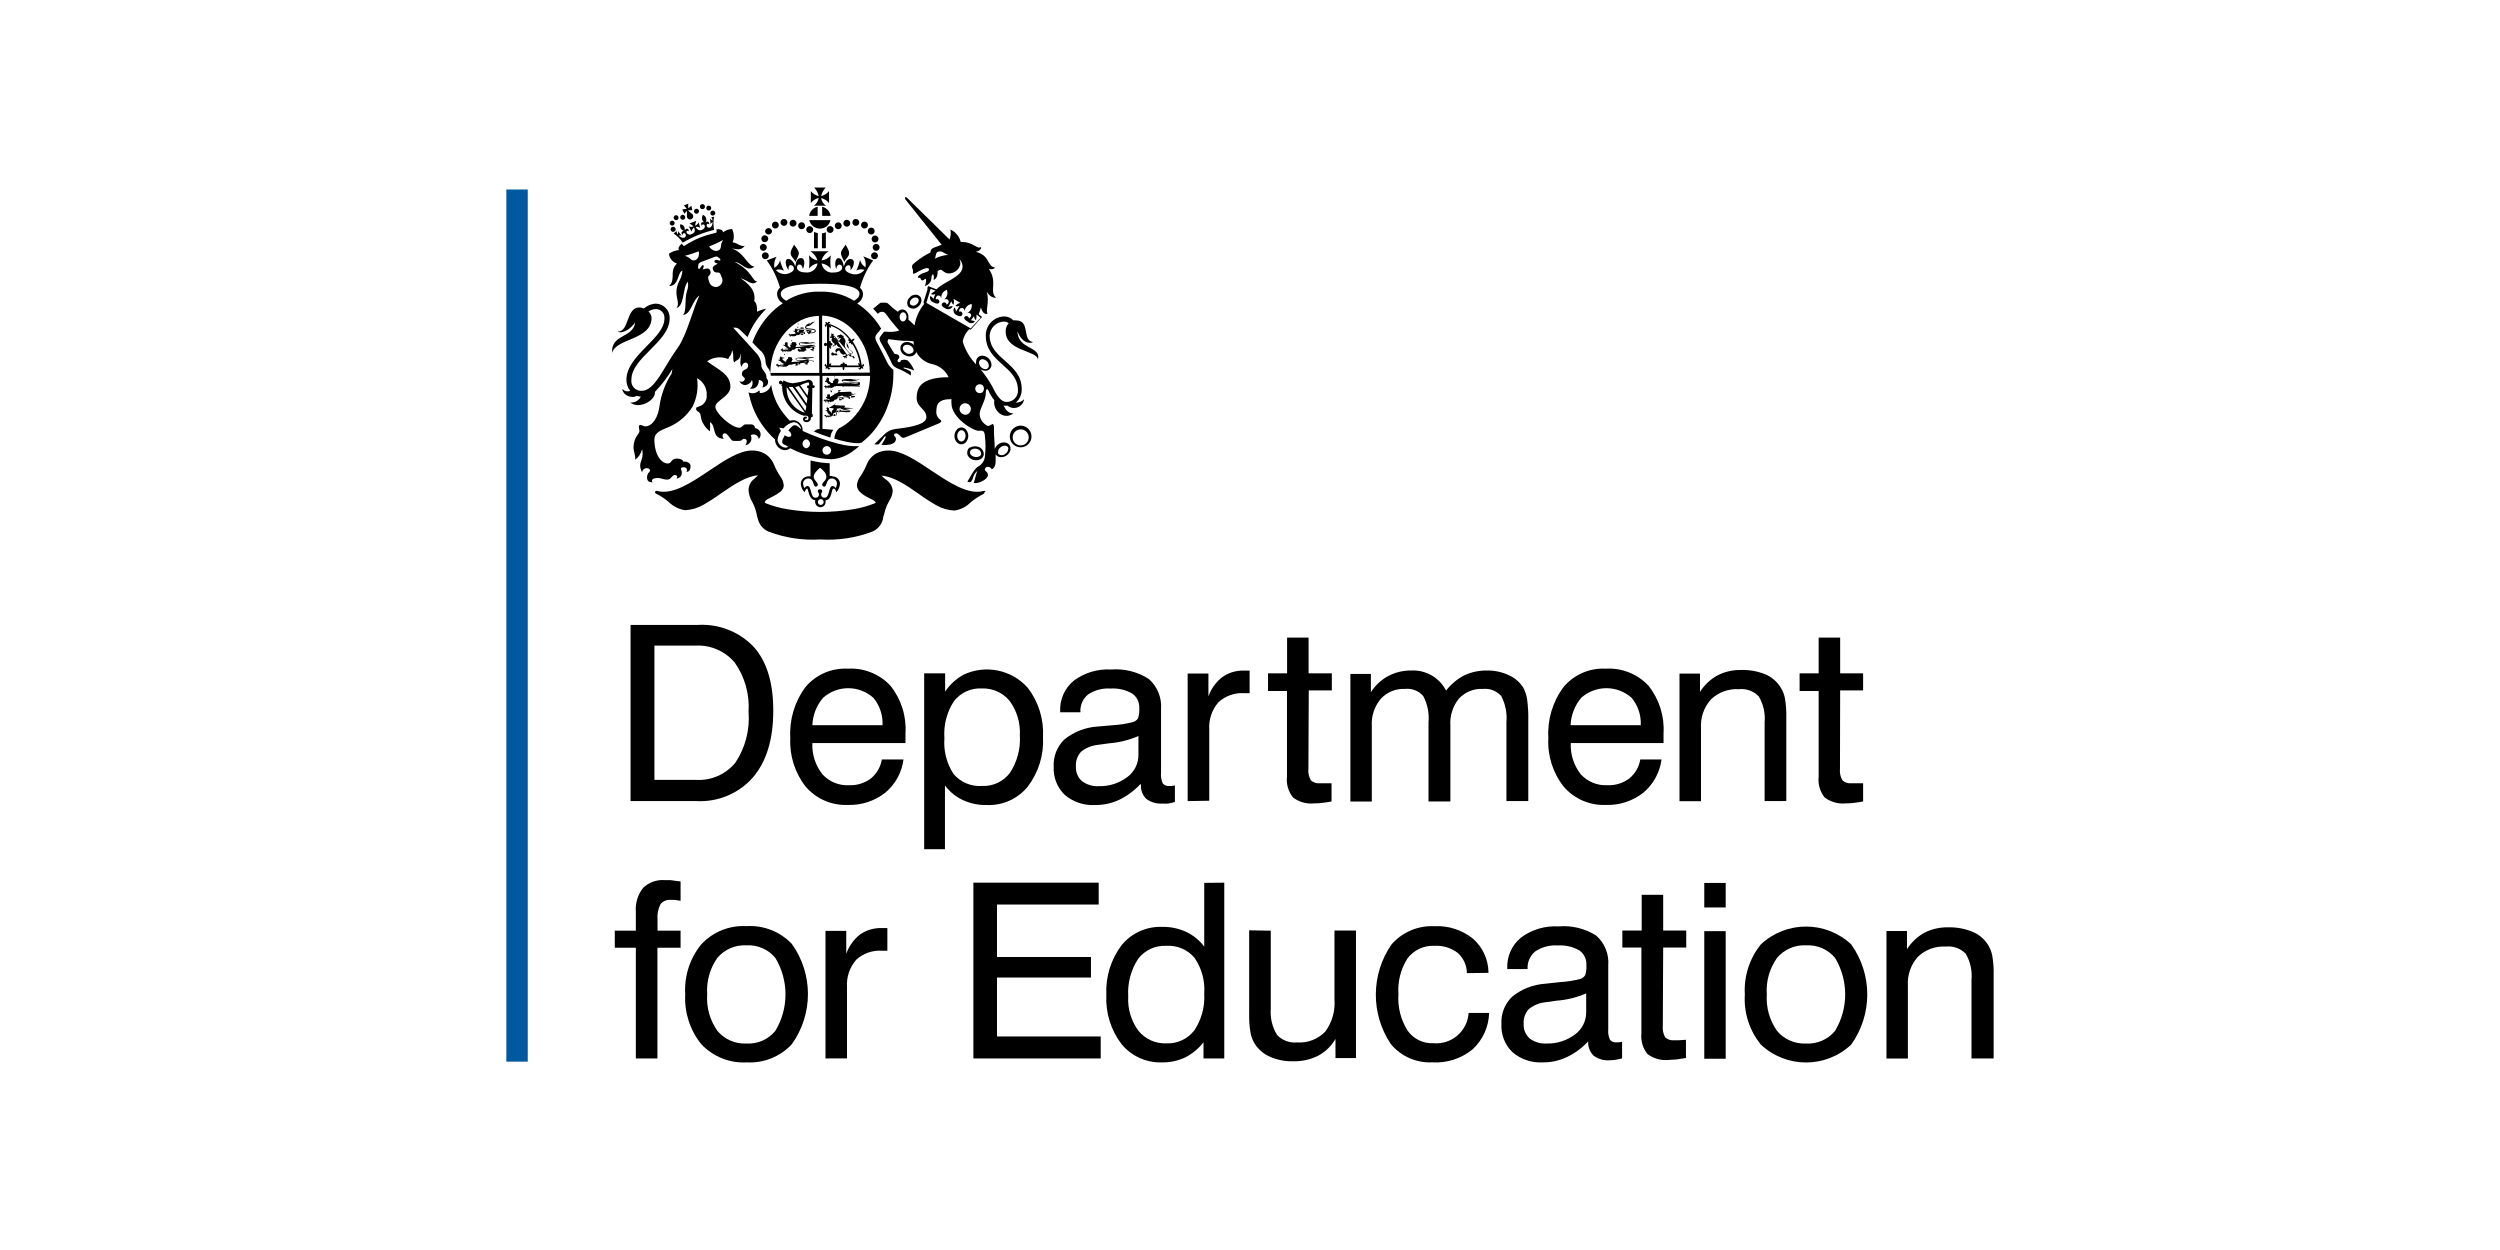 <?xml version="1.0" encoding="UTF-8"?>
<svg id="Layer_1" data-name="Layer 1" xmlns="http://www.w3.org/2000/svg" viewBox="0 0 200 100">
  <defs>
    <style>
      .cls-1 {
        fill: #0058a1;
      }
    </style>
  </defs>
  <g id="Layer_3" data-name="Layer 3">
    <g id="layer1">
      <g id="g7315">
        <path id="path4484" class="cls-1" d="M40.507,15.16h1.713v69.772h-1.713V15.16Z"/>
        <g id="flowRoot4486">
          <g id="g4539">
            <path id="path4495" d="M55.642,51.65h-3.288v10.739h3.288c1.221.083,2.407-.427,3.186-1.371.799-1.199,1.171-2.632,1.057-4.068.094-1.4-.294-2.789-1.101-3.937-.773-.926-1.938-1.431-3.142-1.363ZM50.444,64.088v-14.093h5.359c1.686-.109,3.333.535,4.498,1.757,1.045,1.176,1.565,2.877,1.56,5.103,0,2.284-.54,4.061-1.619,5.329-1.135,1.295-2.801,1.996-4.52,1.903h-5.278Z"/>
            <path id="path4497" d="M64.989,58.015h5.614c.038-.794-.222-1.574-.729-2.187-1.147-1.029-2.885-1.029-4.032,0-.522.613-.822,1.383-.853,2.187ZM70.566,60.756h1.713c-.132,1.04-.653,1.991-1.458,2.661-.854.671-1.918,1.017-3.004.977-1.284.053-2.522-.484-3.361-1.458-.868-1.109-1.306-2.494-1.232-3.901-.088-1.463.346-2.91,1.225-4.083.834-.984,2.08-1.523,3.368-1.458,1.282-.077,2.533.42,3.412,1.356.868,1.08,1.299,2.445,1.21,3.828v.467c.007.1.007.199,0,.299h-7.451c-.042.901.243,1.786.802,2.493.545.603,1.332.927,2.143.882.623.024,1.235-.167,1.735-.54.471-.386.785-.93.882-1.531l.015.007Z"/>
            <path id="path4499" d="M75.553,59.05c-.08,1.009.176,2.017.729,2.865.563.667,1.411,1.024,2.282.962.875.04,1.713-.356,2.238-1.057.577-.886.853-1.934.787-2.989.054-.985-.235-1.959-.817-2.756-.546-.664-1.372-1.034-2.231-.999-.868-.048-1.703.337-2.231,1.028-.567.873-.833,1.907-.758,2.945ZM73.934,67.937v-14.071h1.677v1.458c.374-.555.874-1.015,1.458-1.341,1.759-.839,3.86-.414,5.154,1.043.862,1.125,1.294,2.521,1.218,3.937.077,1.431-.36,2.843-1.232,3.981-.798.97-2.004,1.509-3.259,1.458-.653.017-1.301-.115-1.896-.386-.578-.264-1.079-.671-1.458-1.181v5.103h-1.662Z"/>
            <path id="path4501" d="M91.235,62.725c-.483.522-1.059.95-1.699,1.261-.601.277-1.256.419-1.917.416-.889.055-1.765-.238-2.442-.817-.606-.588-.928-1.41-.882-2.253-.044-.821.273-1.62.868-2.187.752-.602,1.671-.958,2.632-1.021l1.254-.109c.542-.031,1.079-.116,1.604-.255.162-.051.301-.156.394-.299.08-.262.112-.536.095-.809.027-.465-.191-.911-.576-1.174-.524-.299-1.126-.436-1.728-.394-.637-.045-1.271.125-1.801.481-.417.347-.642.873-.605,1.414h-1.619v-.08c-.042-.94.36-1.845,1.086-2.442.862-.643,1.923-.96,2.996-.897,1.063-.085,2.124.184,3.018.766.682.606,1.041,1.496.97,2.406v5.103c-.029.292.021.587.146.853.133.141.325.211.518.19h.182l.262-.044v1.327c-.18.052-.362.094-.547.124-.148.01-.297.01-.445,0-.461.034-.919-.098-1.29-.372-.304-.291-.462-.703-.43-1.123l-.044-.066ZM91.075,58.882c-.747.325-1.543.522-2.355.583l-.889.124c-.494.048-.963.241-1.349.554-.289.317-.437.738-.408,1.167-.029.443.145.875.474,1.174.393.297.879.442,1.371.408.817.022,1.616-.235,2.267-.729.567-.418.898-1.082.889-1.786v-1.495Z"/>
            <path id="path4503" d="M95.012,64.088v-10.207h1.662v1.83c.215-.616.605-1.156,1.123-1.553.506-.352,1.112-.531,1.728-.51h.445v1.808h-.408c-.769-.06-1.527.205-2.092.729-.521.605-.783,1.391-.729,2.187v5.687l-1.728.029Z"/>
            <path id="path4505" d="M104.672,61.507c-.035.319.034.642.197.919.197.18.464.265.729.233h.926v1.458c-.292.051-.547.095-.773.117-.201.025-.403.037-.605.036-.605.064-1.212-.103-1.699-.467-.378-.467-.554-1.065-.488-1.662v-6.861h-1.516v-1.414h1.524v-2.858h1.721v2.858h1.859v1.363h-1.845l-.029,6.277Z"/>
            <path id="path4507" d="M120.514,64.088v-6.292c.067-.73-.077-1.464-.416-2.114-.367-.412-.909-.624-1.458-.569-.725-.042-1.43.241-1.925.773-.498.616-.743,1.398-.685,2.187v6.044h-1.75v-6.321c.07-.731-.077-1.466-.423-2.114-.362-.419-.908-.631-1.458-.569-.725-.036-1.429.249-1.925.78-.516.608-.777,1.391-.729,2.187v6.044h-1.713v-10.207h1.64v1.458c.338-.532.804-.971,1.356-1.276.571-.308,1.211-.466,1.859-.459,1.168-.064,2.264.564,2.8,1.604.392-.507.889-.922,1.458-1.218.562-.261,1.174-.393,1.794-.386.595-.012,1.186.11,1.728.357.489.207.904.558,1.188,1.006.157.291.263.607.313.933.077.57.109,1.145.095,1.721v6.43h-1.75Z"/>
            <path id="path4509" d="M125.647,58.015h5.614c.038-.794-.222-1.574-.729-2.187-1.149-1.03-2.89-1.03-4.039,0-.515.616-.812,1.385-.846,2.187ZM131.224,60.756h1.699c-.135,1.039-.655,1.989-1.458,2.661-.854.671-1.918,1.017-3.004.977-1.284.053-2.522-.484-3.361-1.458-.874-1.106-1.312-2.493-1.232-3.901-.088-1.463.346-2.91,1.225-4.083.832-.987,2.079-1.527,3.368-1.458,1.282-.076,2.532.42,3.412,1.356.865,1.081,1.296,2.446,1.21,3.828v.766h-7.422c-.041.899.241,1.784.795,2.493.548.603,1.338.927,2.151.882.623.023,1.235-.168,1.735-.54.471-.386.785-.93.882-1.531v.007Z"/>
            <path id="path4511" d="M141.169,64.088v-6.292c.068-.727-.096-1.456-.467-2.085-.412-.428-.999-.64-1.589-.576-.827-.052-1.639.244-2.238.817-.564.632-.851,1.465-.795,2.311v5.833h-1.721v-10.207h1.64v1.458c.351-.551.835-1.004,1.407-1.32.582-.295,1.228-.443,1.881-.43.666-.019,1.329.101,1.947.35.505.215.93.582,1.218,1.05.169.264.286.559.343.868.088.525.124,1.057.109,1.589v6.627l-1.735.007Z"/>
            <path id="path4513" d="M147.198,61.507c-.035.319.034.642.197.919.195.184.463.269.729.233h.926v1.458c-.284.051-.54.095-.766.117-.201.025-.403.037-.605.036-.605.064-1.212-.103-1.699-.467-.378-.467-.554-1.065-.488-1.662v-6.861h-1.524v-1.414h1.524v-2.858h1.721v2.858h1.837v1.363h-1.837l-.015,6.277Z"/>
          </g>
          <g id="g4551">
            <path id="path4515" d="M50.867,84.677v-8.858h-1.684v-1.363h1.684v-1.509c-.053-.686.152-1.368.576-1.91.461-.45,1.093-.678,1.735-.627h.452l.817.109v1.546l-.467-.073h-.299c-.318-.036-.633.09-.838.335-.199.392-.282.831-.241,1.269v.86h1.845v1.363h-1.852v8.858h-1.728Z"/>
            <path id="path4517" d="M56.575,79.552c-.073,1.037.215,2.068.817,2.916.573.688,1.439,1.064,2.333,1.013.886.051,1.743-.326,2.304-1.013,1.081-1.794,1.081-4.039,0-5.833-.562-.686-1.419-1.06-2.304-1.006-.896-.055-1.764.319-2.34,1.006-.597.85-.883,1.88-.809,2.916ZM54.818,79.552c-.091-1.448.367-2.877,1.283-4.003.925-.997,2.244-1.531,3.602-1.458,1.365-.088,2.7.432,3.645,1.422,1.716,2.398,1.716,5.622,0,8.02-.925.997-2.244,1.531-3.602,1.458-1.371.079-2.707-.455-3.645-1.458-.905-1.123-1.362-2.541-1.283-3.981Z"/>
            <path id="path4519" d="M66.039,84.677v-10.207h1.662v1.83c.215-.61.599-1.146,1.108-1.546.508-.348,1.112-.527,1.728-.51h.452v1.815h-.408c-.768-.058-1.526.206-2.092.729-.521.605-.783,1.391-.729,2.187v5.694l-1.721.007Z"/>
          </g>
          <g id="g4556">
            <path id="path4521" d="M77.871,84.677v-14.064h10.025v1.75h-8.136v4.199h7.517v1.64h-7.517v4.717h8.297v1.757h-10.185Z"/>
            <path id="path4523" d="M96.338,79.493c.075-1.015-.198-2.025-.773-2.865-.562-.665-1.407-1.022-2.275-.962-.876-.043-1.716.35-2.246,1.05-.576.889-.852,1.939-.787,2.996-.057.983.231,1.956.817,2.749.544.672,1.375,1.046,2.238,1.006.868.04,1.701-.347,2.231-1.035.579-.866.858-1.898.795-2.938ZM97.942,70.613v14.064h-1.662v-1.29c-.394.501-.891.911-1.458,1.203-.574.273-1.202.41-1.837.401-1.254.05-2.46-.49-3.259-1.458-.859-1.124-1.29-2.517-1.218-3.93-.075-1.434.359-2.849,1.225-3.995.796-.968,1.999-1.508,3.252-1.458.653-.012,1.301.123,1.896.394.576.271,1.077.679,1.458,1.188v-5.103l1.604-.015Z"/>
            <path id="path4525" d="M101.661,74.455v6.27c-.054.729.124,1.457.51,2.078.415.434,1.007.651,1.604.591.844.059,1.67-.262,2.253-.875.543-.743.802-1.656.729-2.574v-5.504h1.721v10.207h-1.64v-1.531c-.329.567-.808,1.031-1.385,1.341-.619.31-1.305.462-1.998.445-.639.018-1.274-.107-1.859-.365-.498-.212-.92-.571-1.21-1.028-.169-.267-.285-.564-.343-.875-.088-.525-.124-1.057-.109-1.589v-6.62l1.728.029Z"/>
            <path id="path4527" d="M117.35,77.853c-.003-.618-.268-1.206-.729-1.619-.534-.406-1.196-.608-1.866-.569-.838-.042-1.642.332-2.151.999-.545.852-.8,1.857-.729,2.865-.073,1.025.183,2.046.729,2.916.471.67,1.252,1.053,2.071,1.013,1.428.124,2.686-.934,2.81-2.362.002-.02.003-.039.004-.059h1.64c-.029,1.112-.508,2.164-1.327,2.916-.91.741-2.066,1.111-3.237,1.035-1.266.057-2.486-.483-3.295-1.458-1.623-2.417-1.603-5.58.051-7.976.861-.986,2.127-1.523,3.434-1.458,1.119-.057,2.22.301,3.091,1.006.782.691,1.231,1.683,1.232,2.727l-1.728.022Z"/>
            <path id="path4529" d="M127.054,83.313c-.485.522-1.063.947-1.706,1.254-.597.283-1.25.428-1.91.423-.889.055-1.765-.238-2.442-.817-.608-.589-.93-1.414-.882-2.26-.045-.821.272-1.62.868-2.187.749-.604,1.665-.963,2.625-1.028l1.218-.131c.542-.031,1.079-.117,1.604-.255.161-.048.299-.155.386-.299.084-.261.116-.536.095-.809.029-.464-.187-.909-.569-1.174-.524-.299-1.126-.436-1.728-.394-.637-.045-1.271.125-1.801.481-.416.345-.641.868-.605,1.407h-1.626v-.073c-.039-.941.366-1.845,1.094-2.442.862-.643,1.923-.96,2.996-.897,1.059-.094,2.119.162,3.018.729.686.6,1.046,1.49.97,2.399v5.103c-.028.292.022.587.146.853.13.14.32.211.51.19h.19l.262-.044v1.327c-.18.051-.362.089-.547.117-.147.022-.296.034-.445.036-.461.036-.919-.096-1.29-.372-.3-.297-.457-.709-.43-1.13v-.007ZM126.894,79.471c-.749.325-1.548.523-2.362.583l-.882.124c-.495.045-.965.238-1.349.554-.289.317-.437.738-.408,1.167-.029.443.145.875.474,1.174.391.294.875.439,1.363.408.819.023,1.621-.234,2.275-.729.567-.418.898-1.082.889-1.786v-1.495Z"/>
            <path id="path4531" d="M133.025,82.074c-.035.319.034.642.197.919.199.178.465.26.729.226h.365l.561-.036v1.458l-.773.117c-.226,0-.423.036-.605.036-.605.063-1.211-.104-1.699-.467-.375-.468-.551-1.066-.488-1.662v-6.861h-1.524v-1.363h1.546v-2.858h1.721v2.858h1.845v1.363h-1.845l-.029,6.27Z"/>
            <path id="path4533" d="M136.342,72.596v-1.961h1.713v1.961h-1.713ZM136.342,84.699v-10.207h1.713v10.207h-1.713Z"/>
            <path id="path4535" d="M141.344,79.552c-.069,1.037.219,2.066.817,2.916.574.687,1.439,1.063,2.333,1.013.888.051,1.747-.326,2.311-1.013,1.081-1.794,1.081-4.039,0-5.833-.565-.686-1.424-1.06-2.311-1.006-.893-.054-1.759.32-2.333,1.006-.603.847-.892,1.879-.817,2.916ZM139.587,79.552c-.085-1.447.373-2.874,1.283-4.003,2.034-1.899,5.191-1.899,7.225,0,1.716,2.398,1.716,5.622,0,8.02-2.031,1.906-5.194,1.906-7.225,0-.92-1.129-1.378-2.564-1.283-4.017h0Z"/>
            <path id="path4537" d="M157.719,84.677v-6.292c.069-.726-.091-1.455-.459-2.085-.413-.426-.999-.638-1.589-.576-.827-.052-1.639.244-2.238.817-.567.631-.856,1.464-.802,2.311v5.833h-1.713v-10.207h1.64v1.458c.348-.55.83-1.004,1.4-1.32.583-.294,1.228-.442,1.881-.43.666-.02,1.329.099,1.947.35.518.209.957.577,1.254,1.05.169.267.285.564.343.875.088.525.124,1.057.109,1.589v6.627h-1.772Z"/>
          </g>
        </g>
        <g id="g3551">
          <g id="g3111-1">
            <path id="path3113-7" d="M63.531,19.571c-.16.306-.299.481-.277.729s.27.401.386.642c.109-.277.284-.488.262-.729s-.321-.503-.372-.663"/>
          </g>
          <g id="g3115-4">
            <path id="path3117-0" d="M67.65,19.571c.16.306.299.481.277.729s-.27.401-.386.642c-.109-.277-.284-.488-.262-.729s.321-.503.372-.663"/>
          </g>
          <g id="g3119-9">
            <path id="path3121-4" d="M61.183,19.374c.153,0,.277-.124.277-.277s-.124-.277-.277-.277c-.153,0-.277.124-.277.277h0c0,.153.124.277.277.277"/>
          </g>
          <g id="g3123-8">
            <path id="path3125-8" d="M61.343,19.79c0-.153-.124-.277-.277-.277-.153,0-.277.124-.277.277s.124.277.277.277h0c.153,0,.277-.124.277-.277"/>
          </g>
          <g id="g3127-2">
            <path id="path3129-4" d="M61.504,20.461c0-.153-.124-.277-.277-.277-.153,0-.277.124-.277.277s.124.277.277.277h0c.153,0,.277-.124.277-.277"/>
          </g>
          <g id="g3131-5">
            <path id="path3133-5" d="M62.714,18.069c.153,0,.277-.123.278-.276s-.123-.277-.276-.278h-.001c-.153,0-.277.125-.276.278,0,.153.124.276.276.276"/>
          </g>
          <g id="g3135-1">
            <path id="path3137-7" d="M62.029,18.281c.153,0,.277-.124.277-.277s-.124-.277-.277-.277c-.153,0-.277.124-.277.277h0c0,.153.124.277.277.277"/>
          </g>
          <g id="g3139-1">
            <path id="path3141-1" d="M61.489,18.762c.153,0,.277-.124.277-.277-.025-.155-.171-.26-.326-.235-.121.02-.216.114-.235.235,0,.153.124.277.277.277.002,0,.005,0,.007,0"/>
          </g>
          <g id="g3143-5">
            <path id="path3145-2" d="M63.443,18.135c.153,0,.277-.124.277-.277s-.124-.277-.277-.277c-.153,0-.277.124-.277.277h0c0,.153.124.277.277.277"/>
          </g>
          <g id="g3147-7">
            <path id="path3149-6" d="M64.128,18.339c.153,0,.277-.124.277-.277,0-.002,0-.005,0-.007,0-.153-.124-.277-.277-.277s-.277.124-.277.277c-.004.153.117.28.27.284.002,0,.005,0,.007,0"/>
          </g>
          <g id="g3151-1">
            <path id="path3153-4" d="M64.777,18.645c.153,0,.277-.124.277-.277s-.124-.277-.277-.277c-.153,0-.277.124-.277.277h0c0,.153.124.277.277.277"/>
          </g>
          <g id="g3155-2">
            <path id="path3157-3" d="M69.728,19.119c0,.153.124.277.277.277s.277-.124.277-.277-.124-.277-.277-.277-.277.124-.277.277"/>
          </g>
          <g id="g3159-2">
            <path id="path3161-2" d="M70.092,19.513c-.153,0-.277.125-.276.278,0,.153.124.276.276.276.153,0,.277-.123.278-.276s-.123-.277-.276-.278h-.001"/>
          </g>
          <g id="g3163-1">
            <path id="path3165-6" d="M69.961,20.184c-.153,0-.277.124-.277.277s.124.277.277.277c.153,0,.277-.124.277-.277h0c0-.153-.124-.277-.277-.277"/>
          </g>
          <g id="g3167-8">
            <path id="path3169-5" d="M68.466,18.069c.153,0,.277-.124.277-.277s-.124-.277-.277-.277c-.153,0-.277.124-.277.277h0c0,.153.124.277.277.277"/>
          </g>
          <g id="g3171-7">
            <path id="path3173-6" d="M69.159,18.281c.153,0,.277-.124.277-.277s-.124-.277-.277-.277c-.153,0-.277.124-.277.277h0c0,.153.124.277.277.277"/>
          </g>
          <g id="g3175-1">
            <path id="path3177-8" d="M69.698,18.762c.153,0,.277-.124.277-.277s-.124-.277-.277-.277-.277.124-.277.277.124.277.277.277"/>
          </g>
          <g id="g3179-9">
            <path id="path3181-2" d="M67.745,18.135c.153,0,.277-.124.277-.277s-.124-.277-.277-.277c-.153,0-.277.124-.277.277h0c0,.153.124.277.277.277"/>
          </g>
          <g id="g3183-7">
            <path id="path3185-9" d="M67.059,18.339c.153,0,.277-.124.277-.277,0-.002,0-.005,0-.007-.004-.15-.127-.27-.277-.27-.153,0-.277.123-.278.276s.123.277.276.278h.001"/>
          </g>
          <g id="g3187-5">
            <path id="path3189-4" d="M66.133,18.361c0,.153.124.277.277.277.153,0,.277-.124.277-.277s-.124-.277-.277-.277h0c-.153,0-.277.124-.277.277"/>
          </g>
          <g id="g3191-3">
            <path id="path3193-1" d="M65.12,19.863h.306v-1.218c-.106-.016-.209-.048-.306-.095v1.312Z"/>
          </g>
          <g id="g3195-2">
            <path id="path3197-3" d="M66.068,18.58c-.099.047-.205.079-.313.095v1.188h.313v-1.283Z"/>
          </g>
          <g id="g3199-3">
            <path id="path3201-4" d="M65.412,17.267v-.729c-.358.074-.63.367-.678.729h.678Z"/>
          </g>
          <g id="g3203-1">
            <path id="path3205-1" d="M65.776,17.267h.671c-.054-.36-.323-.649-.678-.729l.007.729Z"/>
          </g>
          <g id="g3207-3">
            <path id="path3209-8" d="M64.741,17.61c.092.397.445.678.853.678.407.002.76-.281.846-.678h-1.699Z"/>
          </g>
          <g id="g3211-7">
            <path id="path3213-4" d="M66.068,16.458c-.2-.148-.336-.367-.379-.612.251.057.475.199.634.401v-.962c-.16.201-.384.342-.634.401.057-.257.183-.494.365-.685h-.926c.186.188.313.426.365.685-.249-.057-.471-.199-.627-.401v.955c.156-.202.378-.344.627-.401-.04.246-.176.467-.379.612l.955.007Z"/>
          </g>
          <g id="g3215-2">
            <path id="path3217-7" d="M67.088,35.509c-.988-.263-1.951-.609-2.88-1.035h0c.026-.216-.046-.433-.197-.591-.136-.167-.339-.266-.554-.27-.09.003-.178.02-.262.051-.141-.137-.273-.283-.394-.437-.369-.431-.658-.925-.853-1.458-.118-.321-.204-.653-.255-.992-.109.408-.489.685-.911.663,0-.058,0-.197-.044-.211-.221.236-.571.299-.86.153.08.378.184.751.313,1.115.288.771.716,1.483,1.261,2.1.17.201.355.389.554.561v.109c.038.29.219.542.481.671.237.122.524.091.729-.08.492.254,1.01.455,1.546.598.578.171,1.176.267,1.779.284.554-.046,1.086-.234,1.546-.547.206-.132.401-.281.583-.445.021-.018.041-.037.058-.058-.546.028-1.094-.036-1.619-.19M63.917,34.189l-.095-.073c-.124-.127-.327-.129-.454-.006-.002.002-.004.004-.006.006-.073.065-.142.136-.204.211l-.095.109.066.051c.175.139.204.299.153.386-.021.036-.055.062-.095.073-.121.015-.244-.016-.343-.087l-.066-.036-.044.066c.004.017.004.034,0,.051l-.051.073c-.06.095-.098.202-.109.313-.004.024-.004.049,0,.073.034.08.096.145.175.182h.044l.277.168c-.147.083-.327.083-.474,0-.207-.103-.353-.297-.394-.525.023-.262.113-.513.262-.729h0v-.044c-.046-.078-.087-.158-.124-.241l.27.051h.08c.204-.253.49-.426.809-.488.169.005.326.086.43.219.084.091.14.205.16.328l-.153-.109M64.5,35.866c-.201-.04-.332-.236-.291-.438.03-.147.144-.262.291-.291.201.04.332.236.291.438-.03.147-.144.262-.291.291M66.141,36.376c-.189,0-.343-.153-.343-.343s.153-.343.343-.343.343.153.343.343-.153.343-.343.343h0"/>
          </g>
          <g id="g3219-7">
            <path id="path3221-9" d="M66.549,38.082c-.058-.012-.117-.012-.175,0v-1.021c-.517-.02-1.03-.095-1.531-.226v1.276c-.06-.011-.122-.011-.182,0-.33,0-.598.268-.598.598.017.252.123.49.299.671.066-.16.131-.292.219-.292s.102.904.634.926c-.011.048-.011.098,0,.146,0,.23.186.416.416.416.225.004.412-.175.416-.401,0-.005,0-.01,0-.015.011-.048.011-.098,0-.146.532,0,.445-.926.627-.926s.153.124.233.292c.171-.183.274-.42.292-.671,0-.327-.263-.594-.591-.598M65.659,40.393c-.129,0-.233-.104-.233-.233.004-.127.106-.23.233-.233.129,0,.233.104.233.233s-.104.233-.233.233M66.848,39.059c-.041-.097-.129-.166-.233-.182-.357,0-.219.94-.642.94-.14.016-.267-.084-.283-.224-.001-.01-.002-.021-.002-.031,0-.131.087-.168.087-.277s-.08-.139-.175-.139-.175.036-.175.139.095.146.095.277c0,.141-.113.256-.253.257-.01,0-.021,0-.031-.002-.43,0-.284-.94-.642-.94-.105.014-.194.084-.233.182-.067-.11-.107-.235-.117-.365,0-.23.186-.416.416-.416.474,0,.365.649.591.649.084.012.161-.046.173-.13.001-.008.002-.016.002-.023,0-.19-.328-.365-.328-.627s.241-.488.503-.729c.27.211.51.437.51.729s-.335.437-.335.627c0,.085.067.154.152.155.008,0,.016,0,.023-.002.226,0,.117-.649.598-.649.225,0,.408.183.408.408,0,.002,0,.005,0,.007-.01.128-.047.252-.109.365"/>
          </g>
          <g id="g3223-3">
            <path id="path3225-1" d="M78.841,39.344c-.021-.056-.08-.088-.139-.073-1.225.357-2.741-.656-4.207-1.633-1.232-.824-2.399-1.597-3.405-1.597-.339-.007-.675.07-.977.226-.355.204-.63.523-.78.904-.133.321-.296.629-.488.919-.169.208-.27.462-.292.729.008.209.1.406.255.547.19.178.407.325.642.437l.19.095c.241.117.386.197.416.335-.583.24-1.192.411-1.815.51-1.731.282-3.496.282-5.227,0-.625-.1-1.237-.271-1.823-.51,0-.204.175-.284.437-.416l.19-.095c.224-.106.434-.238.627-.394.159-.122.253-.31.255-.51-.023-.267-.124-.52-.292-.729-.192-.29-.356-.597-.488-.919-.148-.38-.424-.698-.78-.897-.301-.159-.637-.239-.977-.233-.999,0-2.187.773-3.405,1.597-1.458.984-2.982,1.99-4.207,1.633-.058-.015-.118.017-.139.073-.02.054.005.115.058.139.366.181.709.407,1.021.671.357.357.82.59,1.32.663.513-.026,1.013-.173,1.458-.43.503-.288.99-.605,1.458-.948.97-.656,1.968-1.341,2.916-1.414l-.284.27c-.293.209-.469.544-.474.904.016.33.113.651.284.933.044.102.102.211.16.335.089.222.16.451.211.685,0,.109.058.233.095.386.113.453.435.824.868.999,1.316.497,2.723.708,4.127.62,1.406.089,2.815-.123,4.134-.62.432-.175.755-.546.868-.999,0-.153.066-.277.095-.386.052-.234.122-.463.211-.685.08-.168.153-.306.219-.43.157-.239.248-.516.262-.802-.048-.378-.269-.712-.598-.904-.095-.08-.197-.175-.299-.277.948.073,1.947.729,2.916,1.414.468.343.955.66,1.458.948.445.257.945.405,1.458.43.499-.074.96-.309,1.312-.671.315-.258.657-.48,1.021-.663.053-.023.079-.084.058-.139"/>
          </g>
          <g id="g3227-9">
            <path id="path3229-8" d="M71.463,29.581c-.196-.143-.356-.33-.467-.547-.146-.306-.729-1.458-.853-1.655-.067-.108-.107-.23-.117-.357.009-.118.055-.23.131-.321.044-.058.175-.19.226-.262.031-.052.068-.101.109-.146-.205-.357-.45-.69-.729-.992-.348-.395-.748-.74-1.188-1.028.273-.144.451-.421.467-.729,0-.2-.087-.39-.241-.518.214-.789.57-1.533,1.05-2.194l-.787-.328c.168.261.231.577.175.882-.216-.134-.372-.345-.437-.591-.064.295-.162.581-.292.853.193-.118.43-.14.642-.058-.235.298-.625.427-.992.328-.277-.066-.554-.219-.547-.43,0-.149.12-.27.269-.27.005,0,.01,0,.015,0,.168,0,.175.277.124.394.226-.124.459-.787.109-.882s-.532.306-.627.598c-.051-.357-.197-.729-.474-.671s-.241.693-.117.86c0-.233.153-.357.255-.35s.226.073.204.284-.328.35-.671.35c-.466.069-.9-.253-.968-.719,0-.003,0-.006-.001-.01.286.045.545.192.729.416-.044-.353-.044-.711,0-1.064-.18.234-.45.382-.744.408.095-.304.297-.563.569-.729h-1.458c.273.165.475.424.569.729-.27-.048-.513-.196-.678-.416.044.353.044.711,0,1.064.175-.212.417-.358.685-.416-.063.467-.493.794-.96.73-.003,0-.006,0-.01-.001-.343,0-.649-.131-.671-.35s.109-.277.204-.284.233.117.255.35c.124-.168.241-.838-.117-.86s-.43.313-.481.671c-.087-.292-.343-.671-.62-.598s-.117.729.109.882c-.058-.117-.044-.372.124-.394.149-.004.273.113.277.262,0,.002,0,.005,0,.007,0,.211-.262.365-.54.43-.335.07-.681-.047-.904-.306.213-.084.454-.062.649.058-.139-.263-.244-.542-.313-.831-.069.25-.23.464-.452.598-.059-.308.004-.627.175-.889l-.787.292c.481.66.839,1.401,1.057,2.187-.152.125-.238.313-.233.51.016.308.193.585.467.729-.441.287-.84.633-1.188,1.028-.543.62-.968,1.334-1.254,2.107.109.117.583.627.729.729.174.19.283.43.313.685-.005.27.094.531.277.729.087.162.139.341.153.525h3.908v4.258c-.175,0-.341.077-.452.211.452.182.882.343,1.312.481.015-.228.099-.447.241-.627l-.875-.073v-4.243h3.813c-.012.574-.116,1.143-.306,1.684-.201.532-.492,1.025-.86,1.458-.346.428-.778.778-1.269,1.028-.08,0-.08.095-.153.124-.081.103-.145.219-.19.343-.047.124-.076.254-.087.386l.445.131c1.341.335,1.677.233,1.75.175h0c.306-.238.589-.504.846-.795.534-.622.949-1.336,1.225-2.107.308-.825.463-1.7.459-2.581v-.372M65.543,29.836h-3.915c.005-.596.109-1.187.306-1.75.201-.532.492-1.025.86-1.458.348-.415.778-.755,1.261-.999.454-.225.952-.347,1.458-.357l.029,4.564ZM65.608,23.333c-.959-.031-1.905.222-2.719.729-.306-.175-.43-.357-.43-.561,0-.729,2.085-.802,3.15-.802h0c1.057,0,3.15.066,3.15.802,0,.204-.131.386-.43.561-.815-.505-1.761-.759-2.719-.729M65.769,29.836v-4.593c.482.021.953.143,1.385.357.485.242.914.582,1.261.999.369.433.66.926.86,1.458.197.563.302,1.154.313,1.75l-3.82.029Z"/>
          </g>
          <g id="g3231-6">
            <path id="path3233-5" d="M68.977,29.093c.037.015.055.058.039.095-.014.033-.049.051-.083.043-.082-.694-.333-1.357-.729-1.932h0c.088-.028.15-.105.16-.197-.097-.018-.196.025-.248.109l-.08-.109c-.234-.302-.515-.565-.831-.78-.28-.19-.591-.33-.919-.416.018-.04.066-.058.106-.039.017.008.031.022.039.039,0-.124-.095-.182-.153-.16-.04.016-.068.052-.073.095-.042-.05-.102-.082-.168-.087-.008.065.011.131.051.182-.041-.002-.079.017-.102.051-.02.074.023.15.097.17.011.003.023.005.034.005-.032-.024-.039-.07-.015-.102.014-.018.035-.029.058-.029v1.458c-.036-.063-.116-.084-.179-.048-.063.036-.084.116-.048.179s.116.084.179.048c.02-.012.037-.028.048-.048v1.619c-.04.003-.075-.028-.078-.068-.002-.03.014-.058.041-.071-.124,0-.175.109-.146.168s.051.066.124.058c-.042.046-.066.106-.066.168.061.002.121-.019.168-.058-.011.048.013.097.058.117.07.02.142-.019.163-.089.005-.016.006-.033.005-.05-.017.036-.061.052-.097.034-.027-.013-.043-.041-.041-.071h1.123c-.023.088.002.182.066.248.068-.063.093-.16.066-.248h1.254c.009.039-.016.078-.055.087-.035.008-.07-.011-.083-.043,0,.117.117.168.168.139.046-.023.07-.074.058-.124.049.04.112.061.175.058-.001-.063-.027-.124-.073-.168.073,0,.109,0,.124-.066s0-.168-.146-.16M67.905,27.117c-.033.026-.05.068-.044.109.017.049.065.079.117.073-.05.039-.081.097-.087.16.062.01.125-.006.175-.044,0,.073,0,.109.044.131.03.022.072.022.102,0,.293.474.486,1.002.569,1.553-.04-.03-.089-.046-.139-.044,0,.069.029.135.08.182h-.962c.012-.054-.016-.108-.066-.131,0,0-.08,0-.131.044.033-.04.028-.1-.012-.133s-.1-.028-.133.012c-.029.035-.029.086,0,.121-.029-.042-.083-.059-.131-.044-.045.027-.069.08-.058.131h-.78c.036-.048.057-.107.058-.168-.062,0-.122.023-.168.066v-1.32c.066,0,.124,0,.131-.066s0-.08-.044-.131c.04.039.105.039.144-.001.039-.04.039-.105-.001-.144-.04-.039-.103-.039-.143,0,.042-.029.059-.083.044-.131-.023-.049-.079-.074-.131-.058v-1.115c.041.033.093.051.146.051.003-.055-.012-.109-.044-.153.259.082.505.203.729.357.276.193.522.427.729.693"/>
          </g>
          <g id="g3235-0">
            <path id="path3237-2" d="M68.306,28.685c.046-.02.082-.056.102-.102-.032.018-.07.018-.102,0,0,0,.08,0,0-.066s-.08-.073-.124,0c-.143.041-.292-.043-.333-.186-.005-.018-.008-.036-.01-.055,0,.044.058.066.102.087h.036c.028.01.059.01.087,0h0c.063-.006.114-.054.124-.117,0-.124-.109-.182-.241-.292l-.044-.124c-.044-.087,0-.168-.131-.328.005-.048.005-.097,0-.146-.082.159-.053.353.073.481.124.139.394.27.386.386-.009.035-.037.061-.073.066h-.117c-.035-.019-.067-.044-.095-.073-.102-.106-.195-.221-.277-.343-.09-.133-.11-.302-.051-.452.087-.117-.051-.365-.139-.43.015-.042.015-.089,0-.131h-.073c-.022,0,0-.058-.066-.066s-.051,0-.058-.058-.044.058-.073.058h-.08c-.027.023-.06.035-.095.036q-.051,0-.051.066c0,.066,0,.058.044.073h0v.044-.051c.023-.028.064-.033.092-.01.004.003.007.006.01.01v.051h-.109v.058c0,.022,0,.044.095,0s.168,0,.168,0c0,0-.153.131-.19.292-.037-.026-.069-.058-.095-.095-.031-.05-.067-.097-.109-.139l-.117-.095c-.058,0-.058-.058-.058-.117v-.131c.002-.015.002-.029,0-.044,0,0-.051-.051-.073-.044.008.014.008.03,0,.044h0M66.644,26.789h0s0-.087-.058-.087h0c0-.036-.044-.066-.08,0h0v.036c0,.036,0,.051.058.051h-.095v.073c0,.029,0-.036,0-.036h.036v.087c-.015.024-.046.032-.07.017-.007-.004-.013-.01-.017-.017-.051.087,0,.146.109.117s0,.087,0,.087h0c-.011.015-.011.036,0,.051h0v.058c.054.127.149.232.27.299-.075.047-.139.109-.19.182-.044.044-.109.087-.153.066l-.044-.051h-.051c-.027-.017-.061-.017-.087,0h.16c-.014.008-.03.008-.044,0,0,0-.058-.044-.087,0h0s-.066.073,0,.102c-.007-.016-.007-.035,0-.051h0c0,.036.051.058.109,0h0c0,.036-.044.095,0,.102h0c.013.038.055.058.093.044,0,0,.001,0,.002,0-.026-.009-.045-.031-.051-.058h0v-.087h0s0,.051.08,0c.006-.016.006-.035,0-.051.047-.019.099-.019.146,0,0,0,0-.073.087-.087.033-.021.076-.021.109,0,.009-.041.029-.079.058-.109,0,.241.313.233.386.379-.081-.042-.172-.06-.262-.051-.08,0-.211.087-.233.175.005.102.056.196.139.255-.07-.004-.141-.004-.211,0h0c-.073,0-.08-.117-.168-.087h0s-.08.036-.073.073c.016-.009.035-.009.051,0h0s-.109,0-.095.073,0,0,0,0c0,0,0,.051.066,0s0,0,0,0h0v.044c.005.032.034.054.066.049.01-.002.02-.006.029-.013h-.044.051c.016.018.044.02.062.004.001-.001.003-.003.004-.004h.036s0-.058.087,0h.153c.029,0,0-.036,0-.073s-.051-.066-.066-.139.146-.182.241-.168c.043.151.153.275.299.335.109,0,.153-.08.19-.066s0,0,0,.036v.124c0,.022-.073,0-.109,0h-.044c-.038.006-.067.035-.073.073.022-.005.044-.005.066,0h0c.015.024.046.032.07.017.007-.004.013-.01.017-.017h0s-.073.066,0,.08h0c-.008.023.004.048.027.056.006.002.011.003.017.002-.011-.015-.011-.036,0-.051h0s0-.058.051-.073,0,0,0,0v.08h0s.044.044.087,0,0,0,0,0h0c0-.066-.044-.073-.044-.102s.073,0,.073-.08h0c.036,0,.073-.044.073-.073-.029.007-.059.007-.087,0l-1.123-1.597Z"/>
          </g>
          <g id="g3239-8">
            <path id="path3241-6" d="M65.091,30.835h-.066v-.058c.029-.191-.103-.369-.294-.398-.026-.004-.052-.005-.078-.003-.402.138-.817.233-1.239.284-.258-.019-.508-.099-.729-.233l-.08.175h0c0-.081-.065-.146-.146-.146s-.146.065-.146.146.065.146.146.146h0c.044-.001.084-.023.109-.058l-.073.182h.08c-.03,1.103.69,2.086,1.75,2.391.175-.044.35,0,.35.175s-.058.168-.16.168-.117-.044-.117-.087.139,0,.153-.087,0-.102-.109-.102c-.109-.004-.2.081-.204.189,0,0,0,0,0,0-.004.137.103.251.24.255.007,0,.015,0,.022,0,.188.018.356-.119.374-.308.003-.029.002-.057-.002-.086.058,0,.131,0,.146-.066v-.182h-.066l.036-2.092h.044c.066.016.134-.024.15-.091.002-.006.003-.012.003-.019-.004-.067-.057-.12-.124-.124M62.933,30.967l1.458,2.049c-.904-.26-1.508-1.11-1.458-2.049M64.391,32.818l-1.298-1.866h.117c.068.007.136.007.204,0l1.086,1.546c0,.146-.044.277-.066.379M64.529,32.286l-.919-1.32c.102-.021.202-.051.299-.087l.685.992-.066.416M64.755,30.828h-.058c-.063-.012-.125.029-.137.092,0,.003-.001.007-.002.01-.008.068.041.13.108.138.005,0,.01,0,.015,0h0c.004.017.004.034,0,.051,0,.117-.044.313-.08.532l-.583-.831c.194-.099.4-.175.612-.226.095,0,.109.044.095.233"/>
          </g>
          <g id="g3243-0">
            <path id="path3245-2" d="M64.843,26.665c.277,0,.416-.087.416-.175,0-.313-.766-.117-.766-.306.005-.036.027-.068.058-.087h0c.386,0,.394-.299.663-.35-.328-.051-.372.211-.518.226.059-.032.095-.094.095-.16-.066.087-.211.095-.299.197-.007.019-.007.039,0,.058-.051,0-.087.066-.087.109,0,.292.78.095.78.306,0,.073-.131.124-.35.124s-.27-.117-.569-.036c0-.051.095-.146.058-.19s.051,0,.051-.058c-.019-.004-.039-.004-.058,0M64.318,26.286c.003-.014.003-.029,0-.044l-.073-.044c-.021-.008-.044-.008-.066,0h-.08c-.019-.007-.04-.007-.058,0-.007.026-.007.054,0,.08,0,0-.058.073-.08.066s0,0,0,0c0,0,0,.095-.058.095h0c-.018.06-.033.121-.044.182h0c-.016-.021-.036-.038-.058-.051-.044,0-.044-.051,0-.095s0-.073,0-.109h0s-.036-.051-.058-.044M63.742,26.366h0s0-.066-.044-.073h0s0-.058-.066,0h0s0,.036.051.044h-.087v.066c0,.029,0,0,0-.036h0c-.044,0-.044.066,0,.073s0,0,0,0c0,.024-.02.044-.044.044s-.044-.02-.044-.044c-.058.073,0,.131.095.095h0v.044h0s0,.051.066.095c-.054.024-.11.041-.168.051-.046-.007-.093-.007-.139,0-.044,0-.153.066-.182,0,.002-.017.002-.034,0-.051h0c-.021-.017-.052-.017-.073,0,.014-.007.03-.007.044,0h0l.066.058h0s0-.051-.066,0h0s-.08,0-.058.066,0,0,0,0h0s0,.058.095,0h0s-.066.066,0,.087h0c-.008.031.011.063.042.071.005.001.011.002.016.002-.013-.02-.013-.046,0-.066h0v-.066h0s0,.058.051.058.058-.044.051-.058h0c.008.014.008.03,0,.044h0c.013.023.013.05,0,.073.03-.015.054-.041.066-.073h0c.026.01.054.01.08,0h0c-.008.014-.008.03,0,.044h0v.066c0-.102.066-.066.131-.102h0s.08,0,.08-.066,0,0,.044,0c.029.002.057-.012.073-.036v.051c0,.007.139-.073.168-.08.146,0-.087-.139.211-.117.032-.003.063-.015.087-.036v.146c.024-.006.049-.006.073,0h-.066c-.073.044-.073-.109-.146-.08h0c-.034.006-.06.032-.066.066.017-.004.034-.004.051,0h0s-.095,0-.073.058h0s0,.044.058,0,0,0,0,0h0s.036.058.073,0,0,0,0,0h0c.017.015.042.015.058,0,.051,0,0-.058.051-.066s0,0,0,0h.102c.014-.041,0-.085-.036-.109v-.08c.051.009.102.009.153,0,.102,0,0,0,.051-.044.039-.021.085-.021.124,0h0v.087c0,.022-.051,0-.087,0h0s-.058,0-.058.058c.017-.006.034-.006.051,0h0c.009.018.031.026.049.017.007-.004.013-.01.017-.017h0s-.066.051,0,.073h0c.001.023.015.043.036.051v-.051h0s0-.044.036-.058h0v.073h0s0,.036.066,0h0v-.08c0-.022.058,0,.058-.066.005-.012.005-.025,0-.036h.044c.007,0,0,0,0-.058h0c.012-.018.012-.041,0-.058h-.109c-.044,0-.109,0-.241-.044h0M63.705,26.06h0M63.902,26.009h.095-.058c-.058,0,0,0,0-.066M63.888,25.943h-.058c-.015,0,0,0,0-.066.024.019.051.033.08.044M63.822,26.111h0l.073.036h-.044c-.044,0,0,0,0,.036v.044c0,.044,0,.036-.051,0-.015-.017-.015-.042,0-.058"/>
          </g>
          <g id="g3247-4">
            <path id="path3249-8" d="M65.229,27.729c0-.087-.095-.139-.372-.139s-.882.102-.882-.051.117-.073.262-.066c.019.007.039.007.058,0,.35.102.729-.087.977,0-.248-.19-.459,0-.729-.051.16,0,.211-.044.219-.087-.117.08-.35,0-.496.051h0c-.197,0-.35,0-.35.124,0,.27.729.109.962.109s.277,0,.277.066-.226.08-.357.08c-.385-.039-.774-.039-1.159,0,0-.058.095-.139.058-.175.033-.009.056-.039.058-.073-.022-.006-.044-.006-.066,0v-.051c.002-.015.002-.029,0-.044-.023-.022-.051-.039-.08-.051h-.241c-.015.032-.015.07,0,.102,0,0-.066.087-.102.073s0,0,0,0c0,0-.044.102-.073.109l.044.036v.109h-.058l-.124-.102c-.051,0-.051-.058-.044-.109s0-.095,0-.139c0-.012,0-.024,0-.036,0,0-.051-.058-.073-.051s0,0,0,.051h0c-.011.015-.011.036,0,.051h0s0-.08-.051-.087h0c0-.036,0-.058-.08,0s0,0,.036,0h0s0,.051.058.051h-.095c-.02.013-.026.041-.012.061.003.005.007.009.012.012v-.036h0s-.036.08,0,.087h0c0,.028-.023.051-.051.051s-.051-.023-.051-.051h0c-.058.087,0,.153.109.109h0v.051h0s.051.058.109.095.087.073.117.044.044.109,0,.109c-.063-.007-.127-.007-.19,0-.058,0-.182.073-.219,0s0-.036,0-.058,0-.036-.044-.036h0c-.027-.017-.061-.017-.087,0,.016-.009.035-.009.051,0h0s0,.044.073.073,0,0,0,0M62.583,27.941s0-.058-.073,0h0s-.087.044-.066.08,0,0,.044,0h0c0,.044,0,.073.109,0s0,0,0,0c0,0-.073.073,0,.095h0c0,.051.044.087.066.08-.01-.021-.01-.045,0-.066h0c.044,0,0-.066.044-.08h0c-.004.032.019.061.051.065.003,0,.005,0,.008,0,.037-.004.066-.035.066-.073h0c.011.015.011.036,0,.051h0c.018.024.018.057,0,.08.04-.01.07-.041.08-.08h0c.031.006.064.006.095,0h0c-.008.014-.008.03,0,.044h0v.073c0-.117.073-.073.153-.117h0c.003.014.003.029,0,.044.087,0,.219-.109.233-.16.026-.006.054-.006.08,0,.241,0,.073-.219.459-.153,0,0,.073,0,.095-.036s0,.153,0,.16l.095.036h-.073c-.08.051-.087-.124-.168-.087h0s-.08.044-.073.08c.019-.005.039-.005.058,0h.044s-.102,0-.087.073h0s0,.058.073.044,0,0,0,0h0c.005.032.034.054.066.049.01-.002.02-.006.029-.013h-.051.321c.021.017.052.017.073,0,.058,0,0-.073.051-.08h.124c.016-.049-.002-.102-.044-.131v-.095c.052.026.109.041.168.044.074.01.15-.008.211-.051.049-.021.104-.021.153,0h0v.102c0,.029-.066,0-.102,0h0c-.035.009-.061.037-.066.073h.058c.01.022.035.032.058.023.01-.004.018-.012.023-.023h0s-.066.058,0,.073,0,0,0,0c-.015.017-.015.042,0,.058v-.051h0s0-.051.044-.073h0v.08h0c.013.02.04.026.061.012.005-.003.009-.007.012-.012h0c0-.066-.036-.066-.036-.095s.066,0,.066-.073c.008-.014.008-.03,0-.044h.051c.051,0,0-.036-.044-.066h0v-.073c0-.073-.066.051-.073,0s0,0-.051,0c-.099.009-.199.009-.299,0,.175,0,.445-.051.445-.146M63.006,27.737h0M63.436,27.35h.109-.066c-.066,0-.044,0-.044-.066M63.37,27.285s-.044.044-.066,0,0,0,0-.073c.027.021.056.038.087.051M63.29,27.482h0v-.051c0-.051,0,0,0,0h0l.08.044h-.051c-.008.014-.008.03,0,.044v.044c0,.044,0,.051-.058,0-.016-.019-.016-.047,0-.066M63.487,27.977h0"/>
          </g>
          <g id="g3251-6">
            <path id="path3253-5" d="M65.105,28.925c0-.08-.087-.131-.35-.131s-1.057.095-1.057-.051.27-.058.467-.051c.019.007.039.007.058,0,.335.095.685-.131.926-.051-.19-.168-.437,0-.685,0,.146,0,.299,0,.306-.073-.109.073-.437-.051-.576.036h0c-.248,0-.547,0-.547.117,0,.262.911.109,1.13.109s.262,0,.262.058-.219.08-.335.08c-.463-.052-.93-.052-1.393,0,0-.058.102-.146.058-.19.03-.01.052-.035.058-.066-.022-.005-.044-.005-.066,0v-.044c.002-.015.002-.029,0-.044l-.08-.051h-.168c-.019-.004-.039-.004-.058,0-.016.03-.016.065,0,.095,0,0-.066.08-.095.073s0,0,0,0c0,0-.036.102-.066.109h0c-.004.027-.004.054,0,.08h-.095s-.066-.073-.139-.109-.051-.058-.051-.109c.004-.044.004-.088,0-.131h0s-.051-.051-.073-.044c.008.014.008.03,0,.044h0v.051h0c0-.036,0-.08-.058-.087h0s-.036-.058-.073,0h0c0,.036,0,.051.058.051h-.08v.073c0,.029,0,0,0,0h0c-.044.036,0,.073,0,.08h0c0,.073-.095.058-.095,0-.051.087.044.146.117.109h0c-.004.024.011.047.035.051,0,0,0,0,.001,0h0c.051.059.11.11.175.153.018.01.04.01.058,0h0v.109c-.07-.007-.141-.007-.211,0-.051,0-.168.073-.204,0s0,0,0-.058c-.014-.003-.029-.003-.044,0h0c-.027-.017-.061-.017-.087,0,.016-.007.035-.007.051,0h0s0,.044.073.073,0,0,0,0h-.044s0-.058-.066-.036h0s-.087,0-.066.08,0,0,.044,0,0,0,0,0c0,0,0,.073.102,0s0,0,0,0c0,0-.073.066,0,.095h0s0,.073.066.073c-.008-.021-.008-.044,0-.066h0c.044,0,0-.058.044-.073s0,0,0,0c0,0,0,.058.051.058.035-.003.062-.031.066-.066h0M62.452,29.297h0c.015.022.015.051,0,.073.039-.003.07-.034.073-.073h0c.028.011.059.011.087,0h0v.044h0v.073c0-.117.146-.058.219-.102s0,0,0,0c.003.014.003.029,0,.044.036-.002.07-.017.095-.044h0l.117-.051c.003-.012.003-.024,0-.036h0c.073,0,.066-.058.095-.051.423.058.182-.182.678-.139h.058c.058,0,0,.131,0,.139.029-.005.059-.005.087,0h-.073c-.08.051-.08-.117-.16-.087s0,0,0,0c0,0-.08,0-.073.073.017-.003.034-.003.051,0h0s-.102,0-.08.066h0s0,.051.066,0,0,0,0,0h0c.015.024.046.032.07.017.007-.004.013-.01.017-.017h-.044c.02.013.046.013.066,0,.058,0,0-.066.051-.08h.153c.025-.04.025-.091,0-.131v-.087c.052.026.109.041.168.044.07.006.139-.012.197-.051.047-.017.099-.017.146,0h0v.095c0,.029-.066,0-.095,0s0,0,0,0c-.036,0-.066.029-.066.066.017-.005.034-.005.051,0h0c.013.02.04.026.061.012.005-.003.009-.007.012-.012h0s-.073.066,0,.08h0c-.002.025.013.049.036.058v-.051h0s0-.051.044-.066h0v.073h.073c.073,0,0,0-.036,0h0v-.095c0-.029.066,0,.066-.073.007-.014.007-.03,0-.044h.044c.007,0,0-.036,0-.058s0,0,0,0c.013-.02.013-.046,0-.066,0,0-.066.044-.073,0s0,0-.051,0h-.284c.153,0,.423-.044.423-.139M62.816,28.488h.102-.066c-.066,0,0-.044,0-.066M62.794,28.386s-.044.044-.066,0,0,0,0-.073c.025.023.055.041.087.051M62.721,28.575h0v-.044c0-.044,0,0,0,0h-.036l.087.044h-.044M62.729,28.619v.044q0,.044-.058,0c-.058-.044,0-.051,0-.066"/>
          </g>
          <g id="g3255-0">
            <path id="path3257-9" d="M68.802,30.923h0c.015-.022.015-.051,0-.073,0,0-.073.051-.073,0s0,0-.044,0c-.102.009-.204.009-.306,0h0c.146,0,.423,0,.423-.131s-.087-.131-.35-.131-1.057.095-1.057-.051.27-.051.467-.044h.058c.335.095.729-.16.919-.102-.262-.087-.43.066-.685,0,.153,0,.306,0,.313-.066-.109.073-.437-.051-.576,0h0c-.248,0-.547,0-.547.109,0,.262.911.109,1.13.109s.262,0,.262.066-.219.08-.335.08c-.463-.052-.93-.052-1.393,0,0-.058.102-.146.058-.19s.058,0,.058-.066h-.066v-.087c-.019-.024-.044-.042-.073-.051-.026-.007-.054-.007-.08,0h-.087c-.019-.007-.04-.007-.058,0-.016.03-.016.065,0,.095,0,0-.066.073-.095.066s0,0,0,0c0,0-.036.102-.066.102s0,0,.044,0c-.003.027-.003.054,0,.08h-.131s-.073-.066-.139-.109-.051-.051-.051-.109v-.124c.002-.015.002-.029,0-.044-.013-.025-.038-.042-.066-.044.005.014.005.03,0,.044h0v.044h0s0-.08-.051-.08h0s-.036-.058-.073,0h0c.002.012.002.024,0,.036,0,0,0,.044.058.044h-.08v.066c0,.022,0,0,0,0h0c-.044,0,0,.08,0,.087s0,0,0,0c0,0-.095.058-.095,0-.028.03-.027.078.004.106.03.028.078.027.106-.004h0s0,.044.036.044,0,0,0,0c0,0,.058.102.168.16l.066-.036c-.008.014-.008.03,0,.044h0c0,.051.051.102.044.102-.05-.011-.103-.011-.153,0-.044,0-.168.066-.204,0,.002-.022.002-.044,0-.066h-.08c-.015,0,0,0,.044,0h0s0,.044.073.066,0,0,0,0M66.075,30.864s0-.051-.073,0h0s-.08,0-.058.073h0s0,.066.102,0,0,0,0,0c0,0-.073.073,0,.095h0c0,.044.044.08.066.073-.01-.021-.01-.045,0-.066h0s0-.058.044-.073h0s0,.066.058.058c.032,0,.059-.026.059-.058,0-.003,0-.005,0-.008h0c.009.016.009.035,0,.051h0c.016.024.016.056,0,.08.038-.012.068-.042.08-.08h.095v.044h0v.073c0-.117.073-.073.146-.117s0,0,0,0h0s.131-.044.131-.087,0,0,.073,0,.066-.051.095-.051c.423.058.182-.182.678-.131,0,0,.036,0,.058-.044s0,.146,0,.153c.029-.004.058-.004.087,0h-.073c-.08.051-.08-.117-.16-.087h0c-.036,0-.08.044-.073.073.017-.005.034-.005.051,0h0s-.102,0-.08.073h0s0,.051.058,0,0,0,0,0h0s.044.066.087,0-.044,0-.044,0h.423s0,.036.066,0,0-.066.051-.073h.117c.015-.046-.003-.097-.044-.124v-.087c.053.012.108.012.16,0,.076.007.152-.008.219-.044.045-.025.1-.025.146,0h0v.095c0,.029-.058,0-.095,0h0s-.073,0-.073.066c.019-.004.039-.004.058,0h0c.013.02.04.026.061.012.005-.003.009-.007.012-.012h0s-.073.058-.036.073h0v.051c-.006-.016-.006-.035,0-.051h0s0-.051.051-.066h0v.08h0s.036.044.073,0,0,0,0,0h0v-.087c0-.022.066,0,.066-.08s0,0,0-.036h.051c.015,0,0-.036,0-.066M66.913,30.077h.102-.066c-.066,0-.044-.044,0-.066M66.884,29.975s0,.044-.058,0,0,0,0-.066c.028.018.057.032.087.044M66.819,30.165h0v-.044c0-.044,0,0,0,0h-.036c-.036,0,0,0,0,0h.08-.051c-.051,0,0,0,0,0v.044q0,.044-.058,0c-.016-.019-.016-.047,0-.066M66.687,29.982h0ZM66.687,29.888h0M67.074,30.5h0"/>
          </g>
          <g id="g3259-0">
            <path id="path3261-0" d="M67.635,31.579c.012.021.034.035.058.036.321.095.685-.146.875-.087-.248-.087-.408.066-.649,0,.139,0,.292,0,.299-.073-.109.073-.423-.044-.554,0h0c-.175,0-.321,0-.321.109,0,.248.663.102.868.102s.182,0,.182.066-.233.073-.35.073c-.349-.035-.701-.035-1.05,0,0-.051.087-.124.051-.16.028-.011.048-.036.051-.066-.019-.004-.039-.004-.058,0v-.044c0-.044,0,0,0,0-.017-.022-.04-.04-.066-.051-.026-.007-.054-.007-.08,0h-.087c-.016-.007-.035-.007-.051,0-.011.028-.011.059,0,.087,0,0-.058.08-.08.073h0c0,.044,0,.095-.058.095h0c-.003.031-.003.063,0,.095h-.044c-.04.017-.084.017-.124,0-.051,0-.051-.051-.051-.102v-.16c0-.044-.051-.044-.073,0s0,0,0,0h0v.044h0s0-.073-.051-.073h0s0-.058-.073,0,0,0,0,0h0s0,.044.058.044h-.08v.066h0v.08c0,.007,0,0,0,0,0,0-.095.051-.095,0-.051.08.044.139.109.095h0v.044h.16v.117c-.046-.007-.093-.007-.139,0-.051,0-.16.066-.197,0,.003-.019.003-.039,0-.058h0c-.021-.017-.052-.017-.073,0,.014-.008.03-.008.044,0h0l.066.058c.066.058,0,0,0,0M66.009,31.987s0-.051-.058,0h0s-.08,0-.058.073c.014-.004.03-.004.044,0h0c0,.044,0,.073.102,0s0,0,0,0c0,0-.066.066,0,.087h0c-.004.036.022.069.058.073,0,0,0,0,0,0-.006-.021-.006-.044,0-.066h0s0-.058.044-.073h0s0,.058.051.051.066,0,.058-.058h0c.007.016.007.035,0,.051h0c.016.024.016.056,0,.08.036-.009.064-.037.073-.073h0c.028.011.059.011.087,0h0v.044h0v.066c0-.109.095-.08.16-.124h0c.073.044.153-.058.175-.109h0s.066-.051.095-.044c.211,0,.044-.182.394-.124,0,0,.066,0,.087-.036s0,.139,0,.146c.027-.004.054-.004.08,0h-.073c-.073.051-.073-.109-.153-.08s0,0,0,0c0,0-.073.044-.066.073.017-.005.034-.005.051,0h.044s-.102,0-.08.066,0,0,0,0c0,0,0,.051.058,0h0c.015.024.046.032.07.017.007-.004.013-.01.017-.017h-.044.044c.017.015.042.015.058,0,.051,0,0-.066.051-.073h0c.038.012.079.012.117,0,.015-.046-.003-.097-.044-.124v-.08c.053.009.107.009.16,0,.076.007.153-.011.219-.051.044-.018.094-.018.139,0h0v.095c0,.029-.058,0-.095,0h0s-.073,0-.073.066h.058c0,.044,0,.051.066,0s0,0,0,0c0,0-.08.051-.044.066h0v.051c-.005-.017-.005-.034,0-.051h0s0-.058.058-.073h0s-.036.066,0,.073h0s0,.044.066,0h0v-.087c0-.029.058,0,.073-.066s0,0,0-.044h0c.016.008.035.008.051,0-.051,0,0,0,0-.058h0c.012-.02.012-.045,0-.066,0,0-.073.044-.066,0s0,0-.044,0c-.109.009-.219.009-.328,0h0c.146,0,.43,0,.43-.124s0-.124-.255-.124-.809.087-.809-.051.109-.058.241-.051M66.498,31.236h-.066c-.022,0,0,0,0-.066l.087.051M66.563,31.368h-.044c-.044,0,0,0,0,0h0c-.017.015-.042.015-.058,0-.015-.017-.015-.042,0-.058h0v-.044c0-.044,0,0,0,0h.08M66.585,31.207s-.036,0,0-.058h.095-.066"/>
          </g>
          <g id="g3263-6">
            <path id="path3265-1" d="M67.373,32.724c.013.022.034.038.058.044.321.087.685-.146.875-.095-.248-.087-.408.066-.649,0,.139,0,.292,0,.299-.066-.109.073-.423-.051-.554,0h0c-.095,0-.182.08-.182.153,0,.204.817,0,.817.109s-.16.109-.372.109c-.263-.048-.532-.048-.795,0h0c0-.058.095-.153.066-.19.026-.007.045-.031.044-.058h-.051v-.044c-.019-.019-.041-.034-.066-.044h-.117c-.016-.007-.035-.007-.051,0-.014.027-.014.06,0,.087,0,0-.058.073-.087.058h0c0,.044-.036.087-.058.087s0,0,0,0c-.011.068-.011.137,0,.204-.051-.051-.124-.175-.175-.204s-.051-.044-.051-.095v-.117c0-.044,0,0,0-.036-.02-.012-.045-.012-.066,0h0M66.257,32.673h0s0-.073-.051-.073h0s0-.058-.073,0h0s0,.044.051.044,0,0,0,0h-.08v.058c0,.058,0,0,0,0h.058v.08h0c0,.066-.095.051-.087,0-.051.08,0,.139.102.102s0,0,0,0h0v.044h0s0,.102.095.16c.007.052.055.088.107.081,0,0,.001,0,.002,0,0,0,.044.08.036.08-.053-.007-.107-.007-.16,0h-.102c-.025.013-.055.013-.08,0,.003-.019.003-.039,0-.058h-.073l.066.058c.066.058,0,0,0,0h0s0-.051-.066-.036,0,0,0,0h0s-.08,0-.058.066c.012-.003.024-.003.036,0h0s0,.066.095,0,0,0,0,0c0,0-.058.058,0,.08h0s0,.066.058.066c-.01-.018-.01-.04,0-.058h0v-.066c0-.015,0,0,0,0,0,.028.023.051.051.051.036,0,.058,0,.051-.058s0,0,0,0c.007.014.007.03,0,.044h0c.017.021.017.052,0,.073.034-.012.061-.039.073-.073h0c.026.007.054.007.08,0h0v.066c0-.102.066-.058.131-.102s0,0,0,0h0s.095,0,.095-.073c.034-.053.056-.113.066-.175h0c.087,0,.124-.073.211-.073-.012.04-.012.084,0,.124,0,.044.058.095.08.109s0,0,0,0h-.066c-.066.044-.066-.109-.146-.08s0,0,0,0c0,0-.073,0-.066.066.014-.005.03-.005.044,0h0s-.087,0-.073.066h0s0,.044.058,0h0s0,.058.08,0-.044,0-.044,0h.058c.058,0,0-.058.051-.066h.08c.024-.035.024-.082,0-.117,0,0,0-.168-.08-.241.051,0,.233.036.262,0,.047.01.089.033.124.066h0s0,.044-.066.051h0c-.013-.021-.031-.038-.051-.051h-.073.051s-.08,0-.066,0h0c-.015.017-.015.042,0,.058h.073s-.058,0-.044.058h0c-.016.019-.016.047,0,.066v-.044h0c.051,0,0-.066,0-.08s.044.036.087,0h0v-.066h0c.018.009.04.009.058,0,0,0-.087,0-.051-.044s.066-.051.044-.08-.131-.058-.139-.124h.08c.277,0,.452-.08.452-.168s-.838,0-.838-.117.051-.073.117-.095M66.294,32.272l.095.036h-.058c-.058,0-.044-.036,0-.058M66.279,32.25h-.058c-.015,0,0,0,0-.058.028.018.057.032.087.044M66.221,32.425h.073-.044c-.044,0,0,0,0,0h0s0,.044-.051,0"/>
          </g>
          <g id="g3267-3">
            <path id="path3269-8" d="M54.053,18.383c.021-.111-.051-.218-.162-.239-.111-.021-.218.051-.239.162-.005.025-.005.051,0,.077.021.111.128.183.239.162.082-.016.146-.08.162-.162"/>
          </g>
          <g id="g3271-9">
            <path id="path3273-3" d="M53.972,17.851c0-.109-.088-.197-.197-.197s-.197.088-.197.197.088.197.197.197h0c.109,0,.197-.088.197-.197"/>
          </g>
          <g id="g3275-4">
            <path id="path3277-4" d="M54.089,17.617c.11-.004.197-.094.197-.204,0-.109-.088-.197-.197-.197s-.197.088-.197.197c0,.11.087.2.197.204"/>
          </g>
          <g id="g3279-6">
            <path id="path3281-0" d="M54.621,17.581c.109,0,.197-.088.197-.197,0-.002,0-.005,0-.007-.004-.107-.09-.193-.197-.197-.11,0-.2.087-.204.197,0,.113.091.204.204.204"/>
          </g>
          <g id="g3283-6">
            <path id="path3285-6" d="M56.881,17.187c.075.079.2.081.278.006.002-.002.004-.004.006-.006.077-.071.081-.191.009-.268-.003-.003-.006-.006-.009-.009-.079-.077-.205-.077-.284,0-.073.081-.073.204,0,.284"/>
          </g>
          <g id="g3287-1">
            <path id="path3289-8" d="M56.838,16.786c.079-.075.081-.2.006-.278-.002-.002-.004-.004-.006-.006-.078-.072-.199-.072-.277,0-.079.075-.081.2-.006.278.002.002.004.004.006.006.071.077.191.081.268.009.003-.003.006-.006.009-.009"/>
          </g>
          <g id="g3291-4">
            <path id="path3293-9" d="M56.313,16.699c.092-.065.115-.192.05-.284-.065-.092-.192-.115-.284-.05-.019.014-.036.031-.05.05-.065.092-.042.22.05.284.07.049.164.049.234,0"/>
          </g>
          <g id="g3295-6">
            <path id="path3297-3" d="M55.861,17.034c.077-.071.081-.191.009-.268-.003-.003-.006-.006-.009-.009-.079-.077-.205-.077-.284,0-.073.081-.073.204,0,.284.075.079.2.081.278.006.002-.002.004-.004.006-.006"/>
          </g>
          <g id="g3299-7">
            <path id="path3301-8" d="M54.585,16.757l.16.35.204-.241h0c.011.146.011.292,0,.437,0,.141.114.255.255.255s.255-.114.255-.255c0-.095-.054-.182-.139-.226-.102-.076-.195-.164-.277-.262h.343l-.08-.357-.248.211h0v-.372l-.35.131.233.277h0l-.357.051Z"/>
          </g>
          <g id="g3303-8">
            <path id="path3305-2" d="M56.896,17.384c.067.074.105.17.109.27-.084-.043-.155-.109-.204-.19l.044.467c.036-.07.092-.129.16-.168,0,.299-.131.43-.233.452-.106.026-.212-.039-.238-.145-.001-.005-.002-.01-.003-.015,0-.131.087-.219.211-.095,0-.277-.204-.277-.306-.16.127-.187.078-.44-.109-.567-.027-.019-.057-.034-.088-.045-.138.198-.092.47.102.612-.182-.095-.35.058-.182.27,0-.182.19-.139.226,0s-.087.284-.284.343-.379-.102-.452-.255c.13-.035.268-.005.372.08l-.131-.452c-.05.125-.151.223-.277.27.011-.135.04-.267.087-.394l-.547.226c.123.054.236.128.335.219-.122.059-.264.059-.386,0l.219.423c.044-.19.139-.299.211-.313.058.16.124.35-.146.488-.135.1-.324.081-.437-.044-.073-.124,0-.262.16-.16,0-.262-.255-.255-.321-.058,0-.277-.073-.437-.357-.51-.077.212.032.446.243.524.018.007.037.012.056.016-.153,0-.321.139-.109.328,0-.175.139-.197.219-.08.059.091.033.213-.058.272-.003.002-.005.003-.008.005-.087.058-.262.051-.481-.153.076-.025.158-.025.233,0l-.292-.365c.021.091.021.186,0,.277-.066-.076-.106-.17-.117-.27l-.226.197c.289.192.537.44.729.729.39-.232.797-.434,1.218-.605.418-.172.85-.311,1.29-.416-.071-.349-.071-.708,0-1.057l-.233.051Z"/>
          </g>
          <g id="g3307-9">
            <path id="path3309-1" d="M61.278,30.077c.073-.211-.313-.459-.365-.766.007-.368-.12-.725-.357-1.006-.343-.401-1.538-1.677-1.896-2.085.19-.041.387.017.525.153.131.117.379.365.62.598.293-.751.723-1.44,1.269-2.034l.219-.241c-.252.049-.497.129-.729.241,0-.35,0-.642-.226-.86.087-.488,0-1.086-1.086-1.815.561.139.889.649,1.32.255-.386,0-.394-.853-1.786-1.553.532,0,.948.853,1.567.365-.583-.073-.78-1.101-1.823-1.458.365.044.729.219,1.05-.204-.365.087-.576-.248-.97-.277.138-.347.122-.737-.044-1.072-.264.016-.518.11-.729.27,0-.248-.292-.262-.525-.248,0,.109.066.262-.051.292-.44.093-.872.222-1.29.386-.417.175-.817.387-1.196.634-.095.073-.175-.087-.233-.16-.175.146-.335.328-.219.518-.292.019-.573.12-.809.292.042.363.293.668.642.78-.649.642-.058,1.239-.627,1.801.795,0,.656-1.086,1.064-1.239-.044.78-.481.919-.481,1.764,0,.452.27.94,0,1.239.671-.182.488-1.662.911-2.114.051.244.031.497-.058.729-.233.693,0,1.633-.335,1.939.678-.066.729-1.159,1.32-1.56-.481.984-.977,3.084-1.699,4.134-1.159,1.575-1.845,3.492-2.916,3.492-.434.024-.806-.309-.829-.743-.003-.049,0-.098.006-.147,0-1.786,3.062-3.011,3.062-4.914.02-.628-.472-1.153-1.1-1.173-.008,0-.015,0-.023,0-.347.023-.677.159-.94.386-.113-.049-.234-.077-.357-.08-1.086,0-.795,1.954-1.742,1.932.379.211,1.021-.197,1.4-.729-.153,1.261-1.976.926-1.837,2.442.255-1.188,3.15-1.013,3.15-2.814-.01-.197-.1-.381-.248-.51.181-.121.394-.187.612-.19.378.009.678.323.669.701,0,.024-.002.048-.005.071,0,1.589-3.04,2.916-3.04,4.892-.002.317.103.626.299.875-.22.1-.48.03-.62-.168,0,.503.729.824,1.159.569.101.036.206.059.313.066-.155.319-.494.505-.846.467.729.591,2.049-.182,1.976-.846.534-.558,1.004-1.174,1.4-1.837-.029.131-.051.255-.066.372-.499.772-.827,1.642-.962,2.552-.095.882-.54,1.67-1.152,1.67-.139,0-.357-.182-.459-.095s0,.343,0,.503-.474.496-.474,1.269c0,.343.197.729.124.992.289-.206.489-.513.561-.86.211,1.021-.43.977,0,1.874.018-.205.198-.356.403-.338.048.004.094.017.137.039.182.124.095.211-.036.35s-.262.809.357.729c-.117-.073-.124-.255.182-.313.423-.087.547.109.992.109.284,0,.357-.365.583-.365s.219.168.139.292c.357-.095.423-.284.423-.488s-.16-.321,0-.401.54,0,.372.343c.219,0,.328-.19.328-.452s-.299-.408-.576-.365c-.044-.16-.284-.248-.51-.248-.496,0-.416.394-.729.394-.547,0-1.079-.729-1.079-1.91,0-.649.729-.809,1.181-1.021.769-.336,1.419-.895,1.866-1.604.355-.707.483-1.507.365-2.289.506.268.808.807.773,1.378.032.39-.21.75-.583.868-.182.087-.248.051-.262.16-.019.111.042.22.146.262.248.124.197.365.27.62.121.385.361.722.685.962.03-.242.03-.487,0-.729.532.255.102,1.327,1.137,1.327-.19-.109-.146-.394,0-.43s.248.073.452.343.146.262.634.262.262-.168.525-.168.233.292.095.51c.307-.045.519-.33.474-.637-.008-.057-.026-.113-.051-.165.198-.123.459-.062.582.136.031.05.051.105.059.163.199-.199.199-.522,0-.722-.081-.081-.186-.132-.299-.146,0-.157-.121-.287-.277-.299h-.488c-.175,0-.277.27-.481.27-.649,0-1.925-1.174-1.925-1.677s1.203-.817,1.203-1.604c0-1.021-1.006-1.371-1.859-2.034.494-.351,1.136-.417,1.691-.175.058-.284.241-.211.306-.729.182.437,0,.809.175.992.146-.204.51-.175.488-.729.109.335-.139.853.109,1.079.051-.277.211-.335.313-.335s.197.08.197.241c0,.408-.503.219-.503.685,0,.19.241.255.241.386-.027.147-.167.244-.314.217-.049-.009-.094-.031-.131-.064.071.191.248.322.452.335.25-.018.467-.176.561-.408.117.292,0,.62-.182.663.219.109.729,0,.729-.671.299.051.452.248.277.612.248-.058.467-.182.467-.445s-.219-.255-.117-.518M55.511,20.833c-.284,0-.277-.248-.729-.365.38-.094.753-.216,1.115-.365.08.321-.058.729-.408.729M57.465,22.925c-.286.108-.606-.037-.714-.324-.006-.016-.011-.032-.016-.048-.066-.219-.124-.394-.044-.474.157-.1.206-.307.109-.467-.102-.219-.343-.117-.591-.051.117-.211.124-.365,0-.343s-.19.328-.299.292-.044-.211-.044-.313.087-.175.219-.233l1.035-.394c.139-.051.233-.073.321,0s.233.153.182.255-.27-.124-.416,0,0,.204.211.27c-.226.131-.467.219-.386.452s.182.255.401.255.197.168.299.372c.14.244.056.556-.188.697-.022.012-.044.023-.067.032M57.545,19.987c-.277.219-.649,0-.817-.27.385-.148.76-.321,1.123-.518-.277.423-.087.612-.306.787"/>
          </g>
          <g id="g3311-3">
            <path id="path3313-5" d="M80.788,34.998c.044.477.466.828.943.785.416-.038.746-.368.785-.785.044-.477-.307-.9-.785-.943-.477-.044-.9.307-.943.785-.005.053-.005.106,0,.159M81.014,34.998c-.004-.354.28-.645.634-.649.354-.004.645.28.649.634.004.354-.28.645-.634.649-.002,0-.005,0-.007,0-.35.004-.638-.277-.642-.627,0-.002,0-.005,0-.007"/>
          </g>
          <g id="g3315-9">
            <path id="path3317-8" d="M77.58,35.786c-.114.085-.186.215-.197.357-.03.156.019.317.131.43.112.125.264.207.43.233.163.034.333.011.481-.066.142-.07.244-.202.277-.357.025-.337-.225-.633-.561-.663-.189-.04-.385-.003-.547.102M77.981,36.551c-.241-.044-.416-.226-.386-.408.019-.071.063-.133.124-.175.113-.07.249-.094.379-.066.2.015.364.166.394.365.003.014.003.029,0,.044,0,.175-.255.284-.503.241"/>
          </g>
          <g id="g3319-4">
            <path id="path3321-0" d="M72.833,23.749c-.255.173-.332.515-.175.78h0c.221.216.574.216.795,0,.137-.109.231-.265.262-.437.016-.121-.015-.244-.087-.343-.077-.093-.187-.153-.306-.168-.178-.019-.356.034-.496.146M72.782,24.23c.008-.131.075-.252.182-.328.091-.077.209-.113.328-.102.063.005.122.037.16.087.037.05.052.113.044.175-.018.118-.084.223-.182.292-.137.129-.351.129-.488,0-.029-.04-.045-.089-.044-.139"/>
          </g>
          <g id="g3323-7">
            <path id="path3325-6" d="M76.566,34.357c-.136.138-.213.324-.211.518h0c-.003.189.067.372.197.51.089.096.212.154.343.16.133,0,.261-.053.357-.146.256-.27.283-.683.066-.984-.09-.13-.236-.211-.394-.219-.133,0-.261.053-.357.146M76.902,35.319h0c-.074-.005-.144-.036-.197-.087-.088-.103-.132-.237-.124-.372-.002-.133.048-.261.139-.357.051-.055.122-.086.197-.087.19,0,.328.211.328.459-.002.135-.054.265-.146.365-.054.049-.124.078-.197.08Z"/>
          </g>
          <g id="g3327-3">
            <path id="path3329-6" d="M72.352,27.394c-.124.046-.226.137-.284.255-.113.318.049.668.365.787.172.087.371.103.554.044.126-.045.23-.136.292-.255.051-.121.051-.258,0-.379-.069-.182-.208-.329-.386-.408-.172-.087-.371-.103-.554-.044M72.513,28.24c-.226-.109-.343-.335-.262-.496.032-.067.09-.117.16-.139.131-.042.273-.029.394.036.121.053.216.153.262.277.03.067.03.144,0,.211-.034.068-.095.118-.168.139-.124.05-.262.05-.386,0"/>
          </g>
          <g id="g3331-1">
            <path id="path3333-5" d="M81.4,26.519c.284.766.838,1.043,1.261.846-.948-.109-.175-1.735-1.4-1.735-.065-.008-.131-.008-.197,0-.205-.217-.496-.332-.795-.313-.8.058-1.417.729-1.407,1.531,0,2.187,2.574,2.421,2.574,4.374.02.495-.364.912-.859.933-.02,0-.04,0-.059,0-.43,0-.78-.488-1.145-1.254-.274-.487-.591-.948-.948-1.378.111.086.246.135.386.139.132.007.261-.04.357-.131.093-.094.147-.218.153-.35h0c-.022-.393-.336-.707-.729-.729-.132-.007-.261.04-.357.131-.093.093-.145.219-.146.35h0c-.011.075-.011.151,0,.226-.492-.517-.859-1.141-1.072-1.823.06-.385.248-.739.532-1.006l.102.051.08-.087c.102-.109.313-.35.729-.824h0l.109-.109-.277-.226c.075-.177.136-.36.182-.547.087.357.27.583.525.518-.168-.372.168-.868-.051-1.764.204.343.51.525.729.467-.569-.51.168-1.218-.576-2.311.173.087.383.051.518-.087-.685-.095-.372-.962-1.56-1.269.292-.051.467-.226.423-.386-.313.233-.591-.416-1.626-.401-.106-.441-.41-.807-.824-.992.056.266.03.543-.073.795l-3.361-3.303c-.102-.095-.153-.117-.182-.08s0,.095,0,.16l2.916,3.645c-.219.073-.43.168-.656.248-.152.06-.25.208-.248.372-.444.22-.86.491-1.239.809-.175.168-.321.204-.16.569.058.139-.131.481.292.226.27-.16.897-.503.984-.292s-.255.262-.467.343-.437.241-.408.328.204,0,.211.08c.006.091.077.165.168.175.08,0,.19-.175.255-.117s0,.452-.102.554c.297-.046.523-.291.547-.591,0-.248.08-.306.124-.343s.117.262.044.437c.175,0,.357-.262.328-.685.069-.062.156-.103.248-.117.109,0,.321.299.634.299.426.008.805-.27.926-.678.036-.162.007-.332-.08-.474.177.154.275.378.27.612,0,.809-1.458,1.188-2.02,1.75l-.066.058-.671-.255-.051.146c.003.044.003.088,0,.131-.073.226-.219.729-.306.984v.109l.058.036c-.408.501-.679,1.099-.787,1.735-.154-.16-.317-.311-.488-.452.008-.061.008-.122,0-.182.017-.172-.039-.344-.153-.474-.144-.184-.41-.217-.594-.073-.014.011-.028.023-.041.036-.023.016-.043.035-.058.058l-.073-.051c-.235-.17-.457-.358-.663-.561-.073-.084-.181-.127-.292-.117h-.299c-.095,0-.153.08-.27.175s-.204.168-.379.306l.241.255.131.153.117-.095c.073-.048.16-.071.248-.066.122.012.231.083.292.19.058.095.605.802,1.057,1.305l-.146.051c-.267.064-.543.081-.817.051-.197,0-.233-.066-.365.139-.054.087-.115.17-.182.248-.058.08-.109.168,0,.401.314.524.602,1.065.86,1.619.16.401.357.459.663.591.322.138.629.306.919.503v-.299c-.152-.111-.322-.195-.503-.248-.109-.044-.146-.087,0-.087.269.048.531.129.78.241-.12-.307-.304-.586-.54-.817-.175-.071-.371-.071-.547,0,.012.067-.032.132-.1.144-.01.002-.021.002-.032.002-.064.005-.12-.043-.125-.108-.001-.018.002-.036.008-.053,0-.087.16-.117.131-.292s-.241-.197-.372-.211c-.197-.277-.416-.685-.518-.846s0-.262,0-.313.51.066,1.188.109c.241,0,.54,0,.846.044.013.89.644,1.652,1.516,1.83.569.128,1.046.513,1.29,1.043-2.187,0-2.559.824-2.559,1.64s.78.868.78,1.56-1.852.853-2.413.933c-.326.028-.634.158-.882.372l-.875.86c.118.017.239.017.357,0l.313-.401c.087-.139.153-.255.219-.241s0,.117-.058.262l-.255.43c1.086.073,1.159-.328,1.159-.496s-.27-.277-.109-.386.284,0,.408.117.168.27.467.153l2.676-1.115c.27-.124.197-.241,0-.379-.167-.163-.245-.396-.211-.627,0-.729.437-.94,1.21-.926-.01.114-.01.229,0,.343,0,1.123,1.699,2.187,2.187,2.187.204,0,.481-.153.496.525.054.485.054.974,0,1.458-.016.389-.246.737-.598.904-.343.248-.671,1.006-.817,1.167.153.095.321.109.445-.255.054-.232.179-.44.357-.598-.131.335-.226.831-.292.977.43.073,1.137-.321,1.137-.627s-.248-.277-.248-.481c.025-.115.13-.196.248-.19.136,0,.259.08.313.204.197-.102.313-.299.306-.729v-.54.073c.091.129.236.21.394.219.168.009.334-.037.474-.131.162-.103.278-.265.321-.452.004-.036.004-.073,0-.109.003-.236-.168-.438-.401-.474-.191-.035-.387.007-.547.117-.152.095-.264.243-.313.416,0-.612-.08-1.188-.058-1.458,0-.343,0-.496-.08-.547s-.241.146-.408.146c-.382-.166-.638-.532-.663-.948,0-.481.525-1.108.496-1.772,0-.204.124-.313.204-.124.119.282.279.544.474.78-.139.838.78,1.648,1.538,1.043-.372.058-.634-.277-.795-.605h.313c.348.286.863.236,1.149-.113.095-.116.157-.256.178-.405-.172.186-.418.285-.671.27.32-.265.497-.664.481-1.079,0-2.114-2.566-2.362-2.566-4.287.033-.605.518-1.086,1.123-1.115.145-.004.286.042.401.131-.18.198-.268.463-.241.729.066,1.524,2.552,1.458,2.581,2.187.277-1.101-1.575-.766-1.64-2.246M74.787,20.694c.124-.233,0-.583.423-.583.204,0,.394.204.642.284-.372.022-.735.124-1.064.299M72.52,25.353c-.005.115-.052.223-.131.306-.046.041-.106.062-.168.058-.139,0-.255-.175-.255-.365h0c.005-.115.052-.223.131-.306.047-.04.106-.064.168-.066.062.009.119.04.16.087.071.088.105.201.095.313M79.854,36.063c.036-.13.119-.242.233-.313.11-.077.246-.108.379-.087.073.015.138.056.182.117h0c.027.068.027.144,0,.211-.03.131-.111.244-.226.313-.157.149-.404.149-.561,0-.027-.068-.027-.144,0-.211M78.323,29.005c-.003-.074.026-.146.08-.197.057-.048.129-.074.204-.073.133.016.257.078.35.175.094.095.147.224.146.357.003.074-.026.146-.08.197h0c-.053.05-.124.076-.197.073-.137-.011-.265-.073-.357-.175-.093-.095-.146-.224-.146-.357M74.109,24.223c.117-.372.343-1.115.343-1.115l.394.153c-.139.065-.264.154-.372.262.11.057.24.057.35,0l-.153.394c-.057-.104-.147-.186-.255-.233-.067.213.05.441.262.51.233.117.394.139.459,0s-.08-.321-.284-.241c0-.204.095-.313.226-.313s.197.102.226.233c-.038-.306.15-.595.445-.685.11.279.017.597-.226.773.109-.061.245-.043.335.044.072.117.035.269-.081.341-.016.01-.033.018-.05.024-.008-.108-.103-.19-.211-.182-.063.005-.121.04-.154.094-.066.131,0,.262.255.386.186.127.44.079.567-.107.011-.017.022-.035.031-.053-.126-.03-.259-.003-.365.073l.262-.488c.017.111.074.212.16.284.06-.152.06-.322,0-.474l.561.328c-.161.027-.305.116-.401.248.106.037.222.037.328,0l-.292.467c.012-.128-.031-.255-.117-.35-.128.185-.082.44.103.568.016.011.033.021.05.03.219.124.386.153.467,0s-.051-.335-.255-.262c0-.204.109-.306.248-.299s.182.131.204.262c.034-.298.265-.535.561-.576.066.303-.093.609-.379.729.109-.053.239-.023.313.073.073.117,0,.27-.153.357,0-.109-.088-.197-.197-.197-.06,0-.116.027-.153.073-.066.109,0,.233.255.379.159.158.417.158.576,0-.094-.073-.209-.112-.328-.109l.262-.335c-.007.126.051.247.153.321.038-.147.053-.3.044-.452l.328.262s-.532.561-.795.853l-3.551-2.049ZM77.587,32.971c-.101.192-.34.266-.532.165-.003-.001-.005-.003-.008-.004-.232-.093-.344-.357-.25-.588s.357-.344.588-.25c.232.093.344.357.25.588-.013.032-.029.062-.049.09M78.6,31.375c-.155.122-.38.095-.502-.06s-.095-.38.06-.502c.13-.102.312-.102.442,0,.153.156.153.405,0,.561"/>
          </g>
        </g>
      </g>
    </g>
  </g>
</svg>